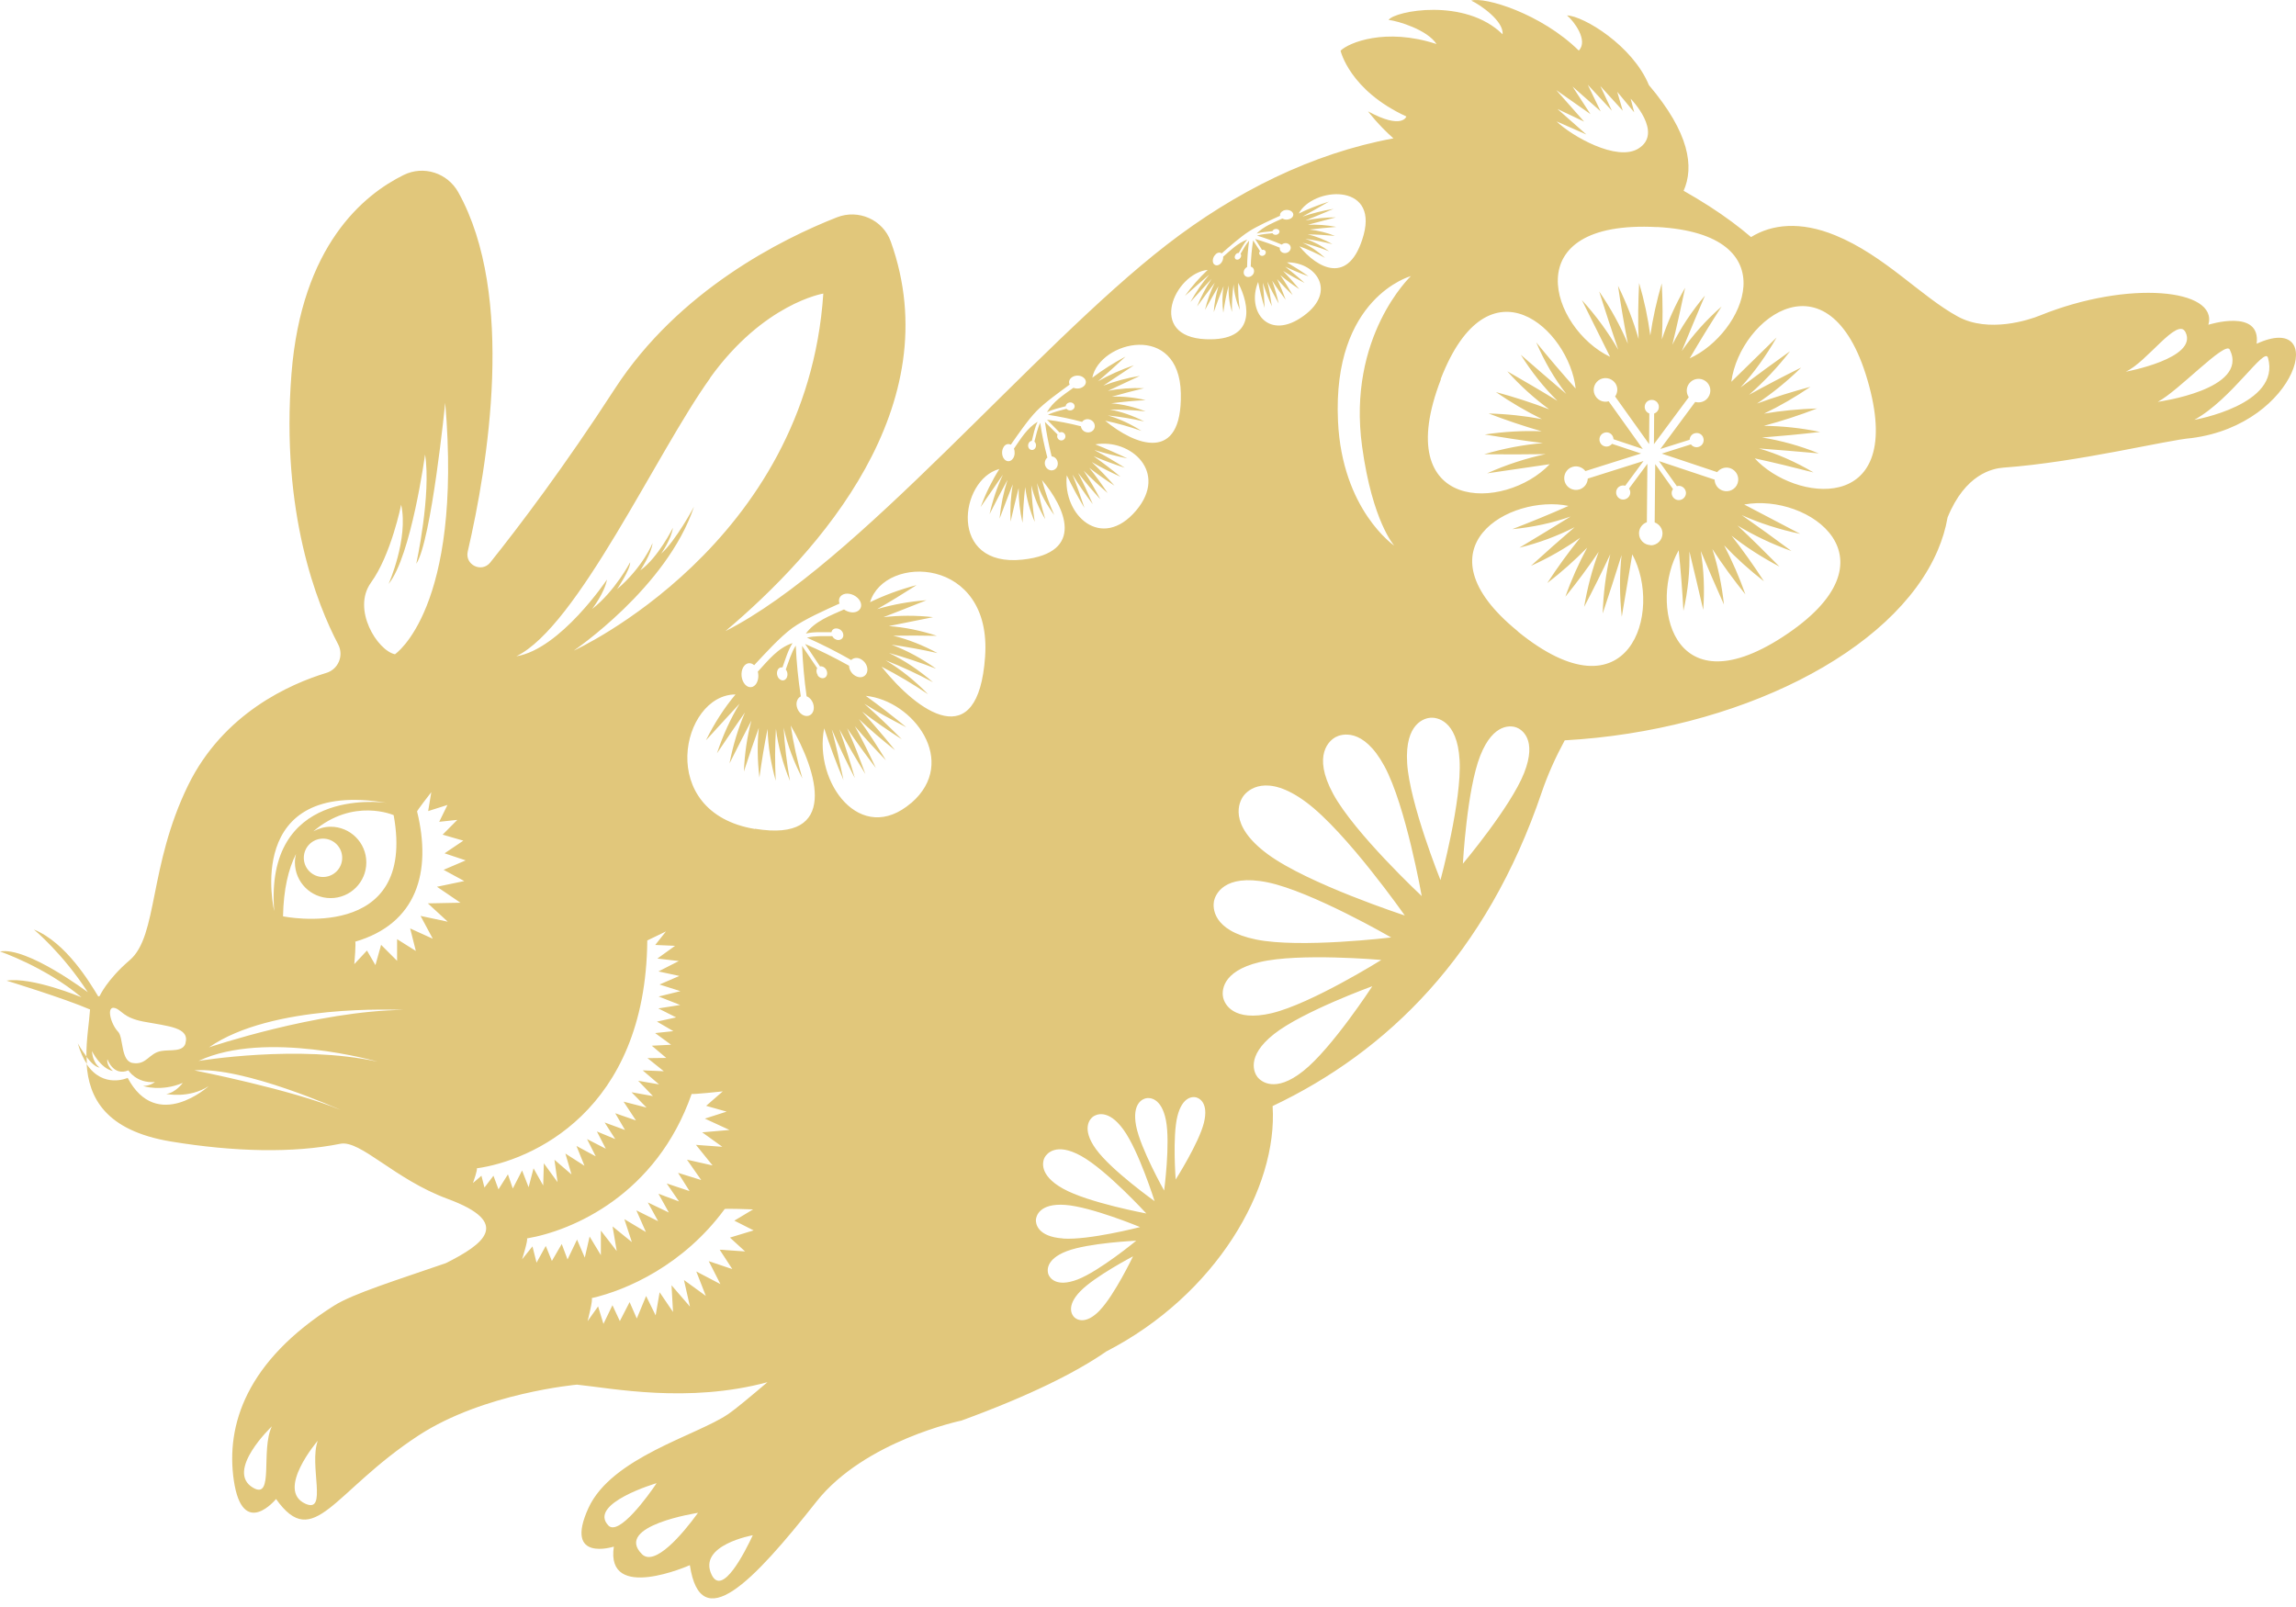 <svg width="150" height="105" viewBox="0 0 150 105" fill="none" xmlns="http://www.w3.org/2000/svg">
<path d="M5.078 68.158C5.239 68.732 5.449 69.174 5.673 69.517C5.666 69.363 5.659 69.202 5.659 69.047C5.33 68.62 5.078 68.165 5.078 68.165V68.158Z" fill="#E1C77B"/>
<path d="M147.427 22.473C147.736 20.12 144.276 21.219 144.276 21.219C144.941 18.873 139.03 18.278 133.266 20.617C132.58 20.897 129.925 21.78 127.915 20.687C125.492 19.37 123.118 16.688 119.889 15.371C117.613 14.44 115.75 14.65 114.398 15.49C113.614 14.818 112.71 14.146 111.667 13.473C111.106 13.116 110.553 12.78 109.993 12.465C110.686 10.903 110.378 8.69 107.724 5.559C106.666 2.982 103.458 1.042 102.373 1.007C102.835 1.385 103.781 2.66 103.143 3.304C100.692 0.888 96.987 -0.233 96.118 0.04C96.714 0.313 98.255 1.385 98.164 2.239C95.712 -0.177 91.111 0.713 90.719 1.301C91.349 1.371 93.254 1.952 93.849 2.877C90.508 1.784 88.106 2.793 87.581 3.311C87.581 3.311 88.155 5.895 91.881 7.611C91.881 7.611 91.615 8.494 89.374 7.275C89.374 7.275 90.053 8.179 91.034 9.04C85.718 10.021 80.703 12.528 76.228 15.988C67.424 22.809 56.022 36.859 47.394 41.236C53.508 36.081 62.046 26.542 58.194 15.777C57.682 14.349 56.078 13.648 54.671 14.202C51.071 15.616 44.34 18.978 40.173 25.394C36.874 30.485 33.954 34.344 32.028 36.754C31.468 37.447 30.361 36.908 30.557 36.039C31.874 30.366 33.695 19.3 29.941 12.563C29.233 11.295 27.672 10.791 26.369 11.435C23.75 12.724 19.701 16.051 19.043 24.413C18.329 33.511 20.724 39.499 22.09 42.097C22.475 42.826 22.111 43.729 21.319 43.967C18.945 44.689 14.596 46.601 12.291 51.307C9.707 56.595 10.323 61.147 8.481 62.73C6.976 64.019 6.513 65.076 6.513 65.076C6.513 65.076 6.485 65.09 6.422 65.111C5.904 64.264 4.342 61.596 2.213 60.734C2.213 60.734 4.097 62.289 5.736 64.831C5.736 64.831 1.765 61.841 0 62.17C0 62.17 2.907 63.15 5.323 65.16C5.323 65.16 2.087 63.809 0.427 64.075C0.427 64.075 4.181 65.224 5.883 65.959C5.827 66.813 5.631 67.913 5.645 69.047C5.918 69.405 6.24 69.734 6.52 69.755C6.52 69.755 6.072 69.517 6.009 68.676C6.009 68.676 6.555 69.811 7.382 69.979C7.382 69.979 6.934 69.622 7.018 69.209C7.018 69.209 7.396 70.343 8.39 69.937C8.39 69.937 8.902 70.791 10.12 70.7C10.12 70.7 9.847 70.939 9.35 70.96C9.35 70.96 10.534 71.352 11.941 70.756C11.941 70.756 11.479 71.394 10.863 71.478C10.863 71.478 12.361 71.793 13.636 70.966C13.636 70.966 10.253 74.034 8.341 70.427C8.341 70.427 6.745 71.163 5.659 69.524C5.799 71.695 6.857 73.873 11.178 74.587C15.324 75.267 19.155 75.351 22.23 74.734C23.553 74.468 25.767 77.053 29.247 78.334C33.513 79.91 31.573 81.304 29.135 82.53C25.963 83.629 23.091 84.512 21.823 85.31C16.08 88.945 14.75 93.126 15.275 96.726C15.849 100.613 18.035 97.945 18.035 97.945C20.514 101.432 21.746 97.447 27.356 93.784C31.615 91.011 37.694 90.472 37.694 90.472C39.977 90.703 44.943 91.711 50.139 90.311C49.005 91.27 48.094 92.041 47.548 92.412C45.517 93.791 39.956 95.227 38.443 98.533C36.811 102.112 40.103 101.054 40.103 101.054C39.543 104.724 45.069 102.266 45.069 102.266C45.776 106.937 49.173 103.387 53.34 98.113C56.492 94.128 62.816 92.818 62.816 92.818C67.228 91.207 70.289 89.68 72.278 88.301C79.443 84.61 83.491 77.634 83.141 72.269C90.628 68.718 97.113 62.415 100.727 51.755C101.119 50.607 101.623 49.486 102.226 48.373C113.453 47.749 123.755 42.644 126.598 35.948C126.893 35.255 127.11 34.54 127.236 33.812C128.398 30.954 130.191 30.611 130.878 30.555C135.759 30.205 141.565 28.748 143.19 28.622C150.201 27.712 152.141 20.274 147.399 22.473H147.427ZM12.123 68.158C11.955 68.753 11.136 68.571 10.555 68.669C9.714 68.802 9.595 69.608 8.664 69.454C7.879 69.328 8.075 67.787 7.718 67.416C7.214 66.89 6.92 65.679 7.522 65.868C7.963 66.008 8.054 66.498 9.371 66.75C10.996 67.058 12.411 67.121 12.116 68.165L12.123 68.158ZM24.233 38.07C25.549 36.263 26.208 32.978 26.208 32.978C26.698 35.199 25.388 38.154 25.388 38.154C26.866 36.347 27.77 29.694 27.77 29.694C28.183 32.32 27.195 36.838 27.195 36.838C28.183 35.36 29.086 26.318 29.086 26.318C30.235 39.793 25.802 42.749 25.802 42.749C24.653 42.504 22.972 39.807 24.24 38.063L24.233 38.07ZM21.599 58.682C22.888 58.682 23.932 57.639 23.932 56.35C23.932 55.061 22.888 54.018 21.599 54.018C21.186 54.018 20.808 54.137 20.472 54.319C23.077 52.092 25.718 53.261 25.718 53.261C27.251 61.673 18.49 59.873 18.49 59.873C18.525 58.087 18.847 56.77 19.337 55.803C19.295 55.979 19.267 56.161 19.267 56.35C19.267 57.639 20.311 58.682 21.599 58.682ZM19.848 56.049C19.848 55.355 20.409 54.795 21.102 54.795C21.795 54.795 22.356 55.355 22.356 56.049C22.356 56.742 21.795 57.302 21.102 57.302C20.409 57.302 19.848 56.742 19.848 56.049ZM25.262 52.456H25.29C25.283 52.456 25.276 52.456 25.262 52.456C24.779 52.393 17.285 51.496 17.915 59.523C17.915 59.523 15.835 50.88 25.262 52.456ZM12.698 69.937C15.947 69.685 22.251 72.521 22.251 72.521C19.099 71.198 12.698 69.937 12.698 69.937ZM12.971 69.321C17.362 67.262 24.674 69.37 24.674 69.37C19.505 68.228 12.971 69.321 12.971 69.321ZM13.657 68.431C17.768 65.574 25.907 65.987 26.369 65.987C20.745 66.036 13.657 68.431 13.657 68.431ZM30.326 57.569L28.547 57.94L30.081 58.983L27.952 59.025L29.254 60.223L27.475 59.845L28.274 61.336L26.796 60.664L27.167 62.135L25.942 61.364V62.779L24.898 61.736L24.527 63.059L23.974 62.107L23.147 62.996C23.147 62.996 23.28 61.477 23.196 61.532C27.251 60.349 28.211 56.959 27.251 53.03C27.167 53.051 28.176 51.762 28.176 51.762L27.973 52.995L29.233 52.596L28.694 53.695L29.878 53.569L28.918 54.536L30.27 54.928L29.044 55.755L30.424 56.217L28.981 56.833L30.333 57.569H30.326ZM16.536 97.209C14.68 96.124 17.761 93.196 17.761 93.196C17.012 94.751 17.929 98.022 16.536 97.209ZM19.953 98.253C17.992 97.363 20.759 94.135 20.759 94.135C20.178 95.76 21.424 98.918 19.953 98.253ZM39.746 99.675C38.38 98.239 42.898 96.908 42.898 96.908C42.379 97.692 40.432 100.389 39.746 99.675ZM41.938 101.545C40.082 99.682 45.601 98.848 45.601 98.848C44.578 100.263 42.764 102.378 41.938 101.545ZM46.49 102.889C45.566 100.949 49.18 100.312 49.18 100.312C48.662 101.418 47.184 104.346 46.49 102.889ZM108.256 14.832C116.947 15.308 113.908 21.822 110.392 23.412C111.057 22.27 111.751 21.142 112.472 20.029C111.457 20.918 110.581 21.899 109.874 22.935C110.371 21.724 110.875 20.519 111.387 19.314C110.532 20.33 109.818 21.401 109.257 22.522C109.559 21.282 109.832 20.05 110.091 18.803C109.46 19.896 108.949 21.023 108.571 22.179C108.634 20.96 108.634 19.742 108.564 18.516C108.235 19.643 107.983 20.778 107.815 21.92C107.661 20.771 107.422 19.63 107.086 18.495C107.023 19.714 107.002 20.932 107.051 22.151C106.715 20.974 106.267 19.812 105.707 18.677C105.889 19.945 106.106 21.205 106.351 22.459C105.854 21.282 105.23 20.141 104.474 19.041C104.873 20.316 105.293 21.584 105.721 22.851C105.069 21.717 104.278 20.631 103.346 19.608C103.956 20.848 104.572 22.074 105.188 23.314C101.343 21.485 98.906 14.335 108.27 14.839L108.256 14.832ZM102.73 5.65L104.572 7.275L103.731 5.538L105.307 7.233L104.551 5.622L106.015 7.233L105.657 6L106.764 7.338L106.533 6.449C106.533 6.449 108.711 8.683 107.03 9.712C105.629 10.574 102.695 8.9 101.693 7.933L103.64 8.788L101.749 7.121L103.493 7.947L101.672 5.888L103.907 7.457L102.723 5.636L102.73 5.65ZM94.122 24.77C97.26 16.653 102.52 21.549 102.94 25.387C102.058 24.406 101.203 23.398 100.363 22.368C100.895 23.615 101.553 24.742 102.324 25.737C101.329 24.889 100.335 24.035 99.354 23.18C100.055 24.301 100.86 25.317 101.749 26.192C100.664 25.527 99.571 24.889 98.472 24.259C99.312 25.198 100.23 26.024 101.21 26.745C100.069 26.311 98.906 25.933 97.729 25.618C98.696 26.283 99.697 26.871 100.734 27.383C99.592 27.172 98.43 27.046 97.253 27.018C98.395 27.453 99.543 27.845 100.72 28.181C99.494 28.132 98.255 28.202 97.001 28.391C98.262 28.601 99.529 28.79 100.797 28.951C99.522 29.056 98.241 29.302 96.959 29.68C98.297 29.694 99.634 29.694 100.972 29.673C99.697 29.946 98.416 30.359 97.155 30.927C98.521 30.73 99.886 30.527 101.245 30.331C98.311 33.42 90.761 33.525 94.136 24.784L94.122 24.77ZM92.175 18.04C92.175 18.04 87.994 21.983 88.989 29.183C89.661 34.092 91.09 35.654 91.09 35.654C91.09 35.654 87.679 33.336 87.413 27.516C87.035 19.426 92.175 18.04 92.175 18.04ZM89.094 15.329C88.155 18.747 86.033 17.5 84.892 16.093C85.473 16.303 86.033 16.562 86.566 16.849C86.131 16.443 85.634 16.107 85.095 15.862C85.697 16.009 86.278 16.198 86.839 16.422C86.369 16.072 85.837 15.791 85.277 15.602C85.879 15.687 86.474 15.806 87.049 15.953C86.544 15.665 86.005 15.441 85.431 15.315C86.026 15.322 86.621 15.357 87.21 15.413C86.684 15.203 86.124 15.063 85.557 15C86.131 14.93 86.706 14.874 87.301 14.825C86.692 14.706 86.068 14.664 85.445 14.685C86.04 14.524 86.65 14.363 87.273 14.202C86.6 14.202 85.942 14.272 85.291 14.405C85.886 14.167 86.488 13.915 87.119 13.648C86.418 13.76 85.739 13.935 85.088 14.153C85.655 13.845 86.229 13.515 86.825 13.172C86.131 13.389 85.473 13.648 84.85 13.95C85.753 12.234 90.032 11.89 89.087 15.35L89.094 15.329ZM82.489 18.439C82.664 18.978 82.861 19.503 83.092 20.015C83.015 19.468 82.924 18.929 82.797 18.404C83.022 18.894 83.274 19.363 83.54 19.833C83.421 19.328 83.281 18.824 83.113 18.341C83.386 18.768 83.687 19.181 83.995 19.587C83.827 19.125 83.645 18.677 83.435 18.236C83.757 18.6 84.093 18.943 84.45 19.279C84.198 18.838 83.932 18.397 83.645 17.977C84.03 18.306 84.45 18.607 84.885 18.894C84.548 18.488 84.198 18.089 83.827 17.703C84.275 17.984 84.745 18.243 85.228 18.488C84.829 18.117 84.401 17.767 83.967 17.423C84.45 17.654 84.962 17.865 85.487 18.054C85.032 17.732 84.562 17.43 84.079 17.143C85.949 17.115 87.371 19.02 85.186 20.624C82.868 22.333 81.418 20.323 82.195 18.425C82.307 18.999 82.447 19.567 82.622 20.12C82.594 19.546 82.559 18.978 82.496 18.425L82.489 18.439ZM79.422 16.611C79.555 16.485 79.709 16.478 79.814 16.555C80.325 16.107 81.033 15.483 81.586 15.126C82.139 14.769 83.015 14.377 83.631 14.097C83.603 13.971 83.68 13.838 83.848 13.76C84.058 13.669 84.331 13.725 84.443 13.88C84.555 14.034 84.471 14.223 84.261 14.307C84.1 14.377 83.911 14.356 83.778 14.279C83.162 14.559 82.552 14.797 82.097 15.259C82.426 15.161 82.784 15.147 83.127 15.105C83.162 15.028 83.246 14.965 83.351 14.958C83.484 14.944 83.589 15.028 83.589 15.133C83.589 15.238 83.484 15.336 83.358 15.343C83.26 15.35 83.169 15.308 83.134 15.238C82.79 15.273 82.447 15.294 82.118 15.392C82.671 15.56 83.218 15.757 83.736 15.981C83.848 15.883 84.016 15.854 84.149 15.925C84.324 16.009 84.373 16.198 84.275 16.359C84.177 16.513 83.967 16.583 83.792 16.506C83.659 16.45 83.589 16.317 83.61 16.184C83.092 15.967 82.552 15.777 81.999 15.616C82.146 15.854 82.3 16.086 82.447 16.324C82.531 16.303 82.622 16.324 82.671 16.401C82.727 16.492 82.685 16.618 82.587 16.681C82.482 16.744 82.356 16.73 82.293 16.639C82.244 16.569 82.258 16.478 82.321 16.408C82.167 16.177 82.02 15.939 81.866 15.707C81.782 16.282 81.726 16.849 81.712 17.416C81.845 17.451 81.936 17.57 81.929 17.718C81.929 17.9 81.782 18.068 81.593 18.096C81.411 18.124 81.25 17.998 81.25 17.802C81.25 17.654 81.341 17.514 81.474 17.444C81.481 16.877 81.53 16.303 81.607 15.722C81.383 15.981 81.222 16.289 81.047 16.583C81.096 16.646 81.103 16.744 81.047 16.828C80.984 16.94 80.858 16.996 80.759 16.954C80.661 16.912 80.633 16.779 80.703 16.667C80.752 16.576 80.844 16.52 80.927 16.527C81.103 16.226 81.264 15.911 81.488 15.651C80.871 15.876 80.416 16.331 79.912 16.772C79.926 16.926 79.863 17.108 79.737 17.227C79.576 17.381 79.373 17.374 79.275 17.213C79.184 17.045 79.247 16.779 79.415 16.625L79.422 16.611ZM65.568 29.204C65.688 29.015 65.877 28.972 66.038 29.056C66.514 28.377 67.158 27.432 67.719 26.857C68.272 26.29 69.217 25.618 69.883 25.127C69.799 24.973 69.848 24.777 70.03 24.651C70.261 24.49 70.618 24.511 70.814 24.693C71.01 24.868 70.975 25.134 70.744 25.282C70.562 25.401 70.324 25.415 70.128 25.337C69.469 25.814 68.79 26.241 68.398 26.934C68.769 26.745 69.21 26.654 69.624 26.542C69.631 26.43 69.715 26.339 69.841 26.304C70.002 26.262 70.163 26.346 70.198 26.486C70.24 26.626 70.142 26.766 69.988 26.808C69.869 26.836 69.743 26.794 69.673 26.71C69.259 26.822 68.839 26.913 68.461 27.102C69.217 27.215 69.96 27.369 70.695 27.565C70.8 27.418 71.003 27.348 71.192 27.411C71.438 27.488 71.571 27.726 71.508 27.95C71.445 28.174 71.206 28.3 70.961 28.237C70.772 28.188 70.639 28.034 70.618 27.852C69.89 27.663 69.147 27.523 68.405 27.425C68.678 27.705 68.951 27.978 69.224 28.258C69.322 28.209 69.448 28.23 69.525 28.314C69.631 28.426 69.631 28.594 69.525 28.699C69.421 28.804 69.259 28.804 69.147 28.699C69.063 28.615 69.042 28.496 69.091 28.391C68.811 28.118 68.538 27.838 68.265 27.565C68.37 28.328 68.517 29.078 68.706 29.82C68.888 29.834 69.042 29.974 69.091 30.163C69.154 30.408 69.035 30.646 68.818 30.716C68.594 30.786 68.356 30.646 68.279 30.401C68.223 30.212 68.286 30.009 68.426 29.897C68.23 29.154 68.069 28.398 67.957 27.628C67.775 28.006 67.691 28.433 67.579 28.853C67.662 28.923 67.705 29.049 67.677 29.175C67.641 29.33 67.501 29.435 67.361 29.393C67.221 29.358 67.137 29.19 67.179 29.029C67.207 28.902 67.305 28.811 67.41 28.804C67.516 28.384 67.6 27.936 67.789 27.558C67.109 27.964 66.703 28.643 66.241 29.316C66.318 29.512 66.304 29.764 66.192 29.939C66.045 30.17 65.793 30.205 65.618 30.009C65.442 29.813 65.414 29.449 65.568 29.211V29.204ZM71.529 29.414C72.215 29.624 72.929 29.799 73.651 29.953C72.964 29.624 72.264 29.316 71.557 29.035C73.875 28.643 76.34 30.849 74.225 33.357C71.97 36.018 69.421 33.679 69.694 31.059C70.044 31.788 70.436 32.502 70.849 33.189C70.604 32.446 70.352 31.718 70.065 31.011C70.478 31.676 70.919 32.327 71.395 32.944C71.094 32.25 70.779 31.564 70.436 30.905C70.898 31.501 71.382 32.068 71.886 32.621C71.55 31.984 71.192 31.354 70.8 30.758C71.304 31.263 71.823 31.746 72.362 32.215C71.984 31.648 71.585 31.095 71.164 30.569C71.697 30.983 72.25 31.368 72.81 31.732C72.334 31.2 71.844 30.681 71.326 30.191C71.928 30.541 72.558 30.856 73.202 31.151C72.635 30.681 72.047 30.233 71.445 29.806C72.103 30.086 72.789 30.338 73.483 30.562C72.845 30.156 72.194 29.778 71.522 29.421L71.529 29.414ZM46.385 24.7C49.894 19.812 53.788 19.181 53.788 19.181C52.703 35.612 37.484 42.511 37.484 42.511C37.484 42.511 43.57 38.392 45.342 33.105C45.342 33.105 44.151 35.339 43.192 36.179C43.192 36.179 43.857 35.241 43.962 34.484C43.962 34.484 43.003 36.431 41.833 37.265C41.833 37.265 42.568 36.179 42.631 35.486C42.631 35.486 42.008 37.055 40.313 38.497C40.313 38.497 41.189 37.202 41.168 36.739C41.168 36.739 40.166 38.645 38.681 39.793C38.681 39.793 39.494 38.75 39.655 37.867C39.655 37.867 36.615 42.413 33.73 42.882C37.743 40.935 42.883 29.589 46.399 24.7H46.385ZM33.499 77.648L33.183 76.731L32.567 77.711L32.238 76.822L31.65 77.592L31.453 76.822L30.9 77.298C30.9 77.298 31.229 76.38 31.145 76.338C34.661 75.848 42.183 72.647 42.288 61.449L43.507 60.86L42.806 61.743L44.102 61.799L42.947 62.632L44.347 62.793L43.017 63.473L44.382 63.767L43.087 64.327L44.452 64.761L43.031 65.111L44.438 65.665L43.01 65.889L44.172 66.477L42.919 66.75L43.99 67.374L42.8 67.5L43.843 68.263L42.582 68.326L43.528 69.124L42.302 69.138L43.367 69.993L41.987 69.937L43.059 70.854L41.693 70.616L42.659 71.618L41.259 71.366L42.239 72.367L40.74 71.982L41.546 73.208L40.194 72.738L40.831 73.831L39.501 73.341L40.194 74.426L38.996 73.929L39.578 75.057L38.352 74.426L38.919 75.554L37.659 74.874L38.184 76.17L36.937 75.372L37.337 76.737L36.223 75.778L36.426 77.242L35.53 76.009L35.488 77.459L34.857 76.338L34.535 77.571L34.108 76.478L33.506 77.648H33.499ZM37.708 80.975L37.078 82.291L36.699 81.283L36.055 82.389L35.656 81.409L35.053 82.502L34.787 81.437L34.108 82.284C34.108 82.284 34.528 80.954 34.423 80.919C37.386 80.415 42.883 78.075 45.188 71.471C45.125 71.534 47.219 71.31 47.219 71.31L46.133 72.255L47.471 72.633L46.049 73.089L47.66 73.831L45.874 73.985L47.191 74.931L45.468 74.805L46.553 76.149L44.88 75.771L45.811 77.102L44.298 76.632L45.048 77.823L43.556 77.326L44.361 78.502L43.017 77.998L43.696 79.224L42.323 78.566L42.996 79.791L41.574 79.084L42.197 80.499L40.789 79.658L41.28 81.157L40.019 80.134L40.292 81.745L39.256 80.407V82.011L38.52 80.793L38.205 82.172L37.694 80.982L37.708 80.975ZM48.662 81.766L47.016 81.654L47.842 82.922L46.301 82.403L47.065 83.902L45.489 83.076L46.112 84.673L44.684 83.636L45.076 85.373L43.871 83.979L43.969 85.723L43.094 84.435L42.834 85.947L42.211 84.68L41.602 86.15L41.133 85.079L40.495 86.319L40.012 85.282L39.424 86.501L39.074 85.359L38.387 86.326C38.387 86.326 38.765 84.855 38.653 84.82C40.965 84.294 44.663 82.649 47.338 79.007C47.261 78.944 49.201 79.021 49.201 79.021L47.975 79.756L49.236 80.393L47.688 80.863L48.683 81.773L48.662 81.766ZM49.32 54.165C42.779 53.086 44.515 45.375 48.052 45.375C47.317 46.251 46.672 47.252 46.119 48.373C46.869 47.546 47.604 46.755 48.318 45.977C47.73 46.951 47.233 48.029 46.841 49.22C47.457 48.296 48.066 47.413 48.669 46.552C48.227 47.574 47.891 48.688 47.66 49.878C48.143 48.912 48.62 47.987 49.089 47.084C48.809 48.127 48.648 49.248 48.599 50.411C48.914 49.43 49.243 48.485 49.572 47.56C49.467 48.604 49.481 49.696 49.614 50.803C49.761 49.724 49.936 48.667 50.146 47.623C50.174 48.73 50.356 49.878 50.679 51.013C50.623 49.871 50.623 48.737 50.693 47.616C50.833 48.751 51.148 49.906 51.61 51.027C51.4 49.864 51.26 48.702 51.197 47.546C51.435 48.667 51.862 49.78 52.422 50.866C52.086 49.724 51.834 48.569 51.659 47.406C53.417 50.432 54.846 55.061 49.327 54.151L49.32 54.165ZM53.424 44.107C53.326 43.96 53.312 43.785 53.389 43.659C53.06 43.176 52.731 42.686 52.401 42.202C52.444 43.302 52.542 44.401 52.696 45.494C52.934 45.585 53.116 45.837 53.158 46.117C53.214 46.475 53.025 46.769 52.724 46.783C52.422 46.797 52.121 46.517 52.051 46.145C51.995 45.858 52.114 45.599 52.318 45.501C52.149 44.395 52.037 43.288 51.988 42.181C51.701 42.637 51.533 43.204 51.337 43.743C51.442 43.876 51.477 44.065 51.421 44.226C51.351 44.43 51.155 44.521 50.98 44.408C50.805 44.31 50.714 44.044 50.784 43.834C50.833 43.666 50.973 43.582 51.12 43.61C51.316 43.064 51.484 42.475 51.778 42.02C50.826 42.328 50.209 43.127 49.509 43.883C49.586 44.184 49.53 44.528 49.362 44.731C49.138 44.997 48.802 44.948 48.592 44.612C48.381 44.269 48.395 43.757 48.633 43.491C48.816 43.281 49.075 43.288 49.271 43.463C49.985 42.7 50.959 41.621 51.764 41.033C52.57 40.452 53.907 39.863 54.846 39.436C54.755 39.191 54.846 38.939 55.098 38.834C55.42 38.7 55.889 38.862 56.127 39.177C56.359 39.492 56.282 39.842 55.959 39.968C55.707 40.066 55.385 39.996 55.14 39.821C54.209 40.241 53.256 40.578 52.647 41.397C53.158 41.271 53.753 41.313 54.321 41.306C54.349 41.159 54.468 41.054 54.643 41.061C54.86 41.061 55.063 41.236 55.091 41.446C55.126 41.656 54.979 41.817 54.769 41.817C54.601 41.817 54.447 41.712 54.37 41.565C53.809 41.565 53.242 41.537 52.717 41.663C53.697 42.097 54.664 42.588 55.609 43.127C55.77 42.966 56.043 42.938 56.282 43.092C56.597 43.288 56.744 43.673 56.632 43.96C56.513 44.248 56.191 44.339 55.875 44.156C55.63 44.016 55.476 43.75 55.469 43.498C54.531 42.973 53.571 42.496 52.598 42.076C52.92 42.567 53.249 43.05 53.571 43.54C53.704 43.512 53.865 43.582 53.963 43.729C54.082 43.918 54.061 44.156 53.914 44.261C53.767 44.367 53.543 44.31 53.417 44.128L53.424 44.107ZM59.538 52.456C56.225 55.313 53.151 51.125 53.844 47.588C54.215 48.737 54.636 49.864 55.105 50.971C54.874 49.85 54.629 48.744 54.342 47.658C54.804 48.737 55.308 49.801 55.847 50.838C55.539 49.766 55.21 48.695 54.839 47.651C55.371 48.646 55.945 49.619 56.534 50.572C56.169 49.563 55.777 48.562 55.343 47.581C55.938 48.471 56.576 49.332 57.22 50.18C56.793 49.255 56.338 48.338 55.847 47.448C56.499 48.218 57.178 48.954 57.878 49.675C57.318 48.758 56.737 47.854 56.114 46.986C56.87 47.7 57.661 48.373 58.474 49.017C57.78 48.156 57.066 47.315 56.324 46.496C57.157 47.133 58.026 47.735 58.915 48.303C58.123 47.504 57.311 46.734 56.471 45.984C57.353 46.538 58.271 47.042 59.209 47.518C58.348 46.804 57.458 46.117 56.562 45.466C59.671 45.774 62.655 49.766 59.538 52.463V52.456ZM64.357 42.91C63.902 49.367 59.952 46.524 57.591 43.561C58.635 44.093 59.65 44.696 60.631 45.361C59.776 44.479 58.838 43.729 57.864 43.148C58.915 43.554 59.944 44.037 60.953 44.577C60.05 43.792 59.083 43.148 58.081 42.665C59.118 42.952 60.141 43.295 61.156 43.694C60.225 43.029 59.244 42.496 58.25 42.125C59.244 42.265 60.246 42.447 61.247 42.672C60.302 42.16 59.328 41.775 58.355 41.537C59.293 41.523 60.232 41.523 61.205 41.544C60.148 41.194 59.097 40.984 58.068 40.907C59.006 40.718 59.965 40.522 60.96 40.325C59.839 40.199 58.761 40.206 57.717 40.325C58.628 39.975 59.559 39.604 60.526 39.219C59.398 39.303 58.32 39.499 57.304 39.8C58.151 39.317 59.006 38.792 59.881 38.231C58.803 38.511 57.787 38.89 56.842 39.345C57.801 36.186 64.819 36.361 64.357 42.903V42.91ZM65.288 30.646C64.805 31.41 64.399 32.236 64.063 33.133C64.56 32.404 65.05 31.704 65.519 31.017C65.148 31.816 64.854 32.677 64.651 33.588C65.043 32.818 65.428 32.082 65.821 31.354C65.561 32.159 65.386 33.007 65.302 33.889C65.589 33.119 65.884 32.369 66.164 31.648C66.031 32.439 65.982 33.252 66.024 34.078C66.192 33.329 66.367 32.6 66.549 31.886C66.542 32.635 66.626 33.406 66.801 34.155C66.836 33.371 66.892 32.593 66.976 31.823C67.074 32.593 67.284 33.364 67.6 34.099C67.48 33.308 67.403 32.509 67.375 31.711C67.558 32.481 67.866 33.231 68.286 33.924C68.055 33.154 67.866 32.362 67.747 31.564C67.999 32.299 68.391 32.999 68.874 33.651C68.552 32.916 68.279 32.152 68.076 31.368C69.575 33.147 70.947 36.116 66.815 36.564C61.913 37.097 62.676 31.34 65.281 30.646H65.288ZM71.858 85.611C70.905 86.606 70.317 86.2 70.184 86.066C70.044 85.933 69.624 85.359 70.576 84.371C71.536 83.384 74.022 82.088 74.022 82.088C74.022 82.088 72.81 84.617 71.858 85.604V85.611ZM70.401 83.601C68.972 84.147 68.573 83.468 68.496 83.272C68.419 83.076 68.265 82.299 69.687 81.752C71.115 81.206 74.232 81.066 74.232 81.066C74.232 81.066 71.83 83.048 70.401 83.601ZM69.442 80.919C67.747 80.8 67.662 79.924 67.677 79.693C67.698 79.462 67.901 78.608 69.588 78.727C71.283 78.846 74.484 80.176 74.484 80.176C74.484 80.176 71.129 81.045 69.442 80.926V80.919ZM69.456 77.669C67.803 76.751 68.132 75.834 68.258 75.61C68.384 75.386 68.993 74.615 70.639 75.533C72.285 76.443 74.89 79.287 74.89 79.287C74.89 79.287 71.108 78.587 69.456 77.669ZM71.606 75.092C70.611 73.719 71.227 73.089 71.416 72.956C71.606 72.823 72.39 72.423 73.391 73.803C74.393 75.176 75.43 78.481 75.43 78.481C75.43 78.481 72.607 76.471 71.613 75.099L71.606 75.092ZM76.053 77.788C76.053 77.788 74.519 75.071 74.225 73.572C73.938 72.073 74.673 71.793 74.883 71.758C75.086 71.716 75.878 71.695 76.172 73.201C76.466 74.7 76.053 77.795 76.053 77.795V77.788ZM72.201 27.488C73.006 27.656 73.798 27.88 74.568 28.153C73.875 27.705 73.132 27.362 72.376 27.145C73.174 27.229 73.973 27.362 74.75 27.537C74.029 27.166 73.272 26.899 72.502 26.759C73.287 26.759 74.064 26.794 74.841 26.878C74.113 26.598 73.35 26.409 72.593 26.353C73.335 26.255 74.085 26.185 74.841 26.143C74.106 25.968 73.364 25.891 72.635 25.919C73.322 25.723 74.022 25.541 74.736 25.366C73.931 25.331 73.139 25.387 72.376 25.541C73.055 25.218 73.756 24.896 74.47 24.56C73.637 24.693 72.838 24.91 72.082 25.198C72.733 24.77 73.391 24.329 74.078 23.867C73.251 24.147 72.467 24.497 71.739 24.91C72.327 24.406 72.929 23.867 73.532 23.299C72.754 23.713 72.026 24.175 71.361 24.679C71.851 22.27 77.047 21.016 77.145 25.695C77.244 30.317 74.134 29.099 72.194 27.481L72.201 27.488ZM78.651 73.369C78.315 74.7 76.809 77.067 76.809 77.067C76.809 77.067 76.592 74.272 76.921 72.934C77.258 71.597 77.965 71.653 78.147 71.702C78.329 71.751 78.981 72.031 78.651 73.369ZM78.896 17.64C78.357 18.145 77.86 18.712 77.412 19.335C77.951 18.852 78.483 18.397 79.001 17.942C78.539 18.488 78.126 19.09 77.769 19.735C78.238 19.209 78.7 18.712 79.156 18.222C78.777 18.789 78.462 19.391 78.203 20.029C78.595 19.489 78.981 18.978 79.359 18.474C79.085 19.041 78.868 19.637 78.721 20.253C79.016 19.721 79.31 19.202 79.604 18.698C79.436 19.251 79.331 19.826 79.296 20.393C79.492 19.819 79.709 19.251 79.94 18.691C79.842 19.272 79.842 19.861 79.919 20.435C80.003 19.84 80.115 19.244 80.269 18.656C80.241 19.244 80.318 19.826 80.486 20.386C80.472 19.791 80.507 19.188 80.591 18.586C80.626 19.16 80.773 19.721 81.004 20.253C80.913 19.679 80.879 19.083 80.892 18.481C81.656 19.959 82.062 22.298 78.784 22.165C74.89 22.004 76.739 17.851 78.903 17.634L78.896 17.64ZM85.144 69.979C83.281 71.464 82.37 70.637 82.16 70.385C81.957 70.126 81.362 69.047 83.225 67.57C85.095 66.092 89.654 64.439 89.654 64.439C89.654 64.439 87.007 68.508 85.144 69.979ZM83.099 66.197C80.521 66.806 79.996 65.553 79.912 65.195C79.828 64.845 79.73 63.473 82.3 62.863C84.871 62.247 90.242 62.723 90.242 62.723C90.242 62.723 85.669 65.581 83.092 66.197H83.099ZM82.055 61.386C79.177 60.797 79.233 59.277 79.31 58.878C79.394 58.479 79.94 57.064 82.819 57.653C85.697 58.248 90.887 61.252 90.887 61.252C90.887 61.252 84.934 61.974 82.055 61.386ZM82.819 55.81C80.192 53.87 80.969 52.365 81.236 52.008C81.502 51.643 82.713 50.467 85.333 52.414C87.959 54.361 91.776 59.817 91.776 59.817C91.776 59.817 85.445 57.751 82.819 55.81ZM87.098 51.874C85.697 49.29 86.895 48.359 87.252 48.163C87.609 47.973 89.045 47.476 90.445 50.06C91.846 52.645 92.883 58.549 92.883 58.549C92.883 58.549 88.499 54.452 87.098 51.874ZM94.108 57.505C94.108 57.505 92.091 52.498 91.93 49.857C91.769 47.217 93.107 46.916 93.471 46.895C93.835 46.874 95.201 47.014 95.355 49.654C95.516 52.295 94.108 57.505 94.108 57.505ZM99.571 50.509C98.696 52.722 95.572 56.434 95.572 56.434C95.572 56.434 95.831 51.587 96.707 49.374C97.582 47.161 98.794 47.42 99.088 47.539C99.396 47.658 100.447 48.289 99.571 50.509ZM99.165 41.25C92.413 35.759 98.696 32.271 102.471 33.056C101.266 33.595 100.041 34.092 98.801 34.575C100.146 34.449 101.427 34.169 102.611 33.749C101.497 34.435 100.384 35.115 99.263 35.787C100.545 35.472 101.756 35.017 102.87 34.449C101.904 35.276 100.958 36.116 100.02 36.971C101.168 36.459 102.247 35.836 103.234 35.136C102.471 36.081 101.749 37.076 101.084 38.098C102.016 37.384 102.877 36.613 103.689 35.787C103.143 36.803 102.66 37.874 102.268 38.988C103.038 38.042 103.759 37.062 104.446 36.053C104.019 37.202 103.703 38.406 103.493 39.653C104.089 38.519 104.656 37.377 105.202 36.214C104.915 37.461 104.747 38.757 104.705 40.087C105.132 38.82 105.538 37.545 105.938 36.27C105.798 37.573 105.805 38.918 105.952 40.297C106.183 38.939 106.407 37.58 106.638 36.221C108.669 39.961 106.442 47.182 99.165 41.264V41.25ZM107.843 35.619C107.415 35.612 107.072 35.262 107.079 34.842C107.079 34.505 107.296 34.225 107.591 34.12L107.626 30.303L106.428 31.921C106.533 32.082 106.54 32.292 106.414 32.453C106.26 32.656 105.973 32.705 105.77 32.551C105.566 32.397 105.524 32.11 105.672 31.9C105.791 31.746 105.994 31.683 106.176 31.739L107.373 30.121L103.731 31.27C103.717 31.585 103.514 31.872 103.192 31.977C102.786 32.103 102.352 31.879 102.226 31.473C102.1 31.067 102.324 30.632 102.73 30.506C103.052 30.408 103.381 30.527 103.577 30.779L107.212 29.631L105.314 29C105.195 29.148 104.992 29.218 104.81 29.154C104.565 29.078 104.439 28.811 104.516 28.566C104.593 28.328 104.859 28.195 105.097 28.272C105.286 28.335 105.405 28.51 105.412 28.699L107.324 29.337L105.097 26.22C104.796 26.304 104.46 26.199 104.264 25.926C104.012 25.576 104.096 25.099 104.439 24.847C104.782 24.602 105.265 24.679 105.517 25.022C105.714 25.296 105.7 25.646 105.517 25.905L107.738 29.015L107.752 27.018C107.576 26.948 107.45 26.787 107.45 26.584C107.45 26.325 107.661 26.122 107.92 26.129C108.172 26.129 108.382 26.339 108.375 26.591C108.375 26.794 108.242 26.962 108.067 27.018L108.053 29.021L110.329 25.954C110.154 25.688 110.147 25.337 110.35 25.064C110.602 24.721 111.085 24.651 111.429 24.903C111.772 25.155 111.842 25.639 111.583 25.982C111.394 26.248 111.05 26.346 110.749 26.262L108.473 29.337L110.385 28.734C110.392 28.545 110.518 28.37 110.707 28.314C110.952 28.237 111.211 28.37 111.281 28.615C111.358 28.86 111.225 29.119 110.98 29.197C110.791 29.26 110.588 29.19 110.469 29.035L108.564 29.638L112.185 30.849C112.381 30.604 112.717 30.485 113.032 30.59C113.439 30.73 113.656 31.158 113.523 31.571C113.39 31.977 112.948 32.194 112.542 32.054C112.227 31.949 112.024 31.655 112.017 31.34L108.382 30.128L109.552 31.767C109.734 31.711 109.937 31.774 110.056 31.942C110.21 32.152 110.161 32.439 109.944 32.593C109.734 32.74 109.446 32.691 109.299 32.481C109.18 32.313 109.187 32.103 109.299 31.956L108.137 30.324L108.102 34.134C108.403 34.246 108.613 34.526 108.613 34.862C108.606 35.29 108.263 35.633 107.836 35.633L107.843 35.619ZM116.436 41.635C109.131 46.356 107.752 39.303 109.671 35.955C109.804 37.265 109.909 38.589 109.979 39.912C110.28 38.596 110.406 37.293 110.371 36.032C110.679 37.3 110.98 38.575 111.274 39.849C111.372 38.526 111.316 37.237 111.113 36.004C111.604 37.174 112.108 38.343 112.626 39.499C112.493 38.245 112.241 37.027 111.87 35.871C112.535 36.894 113.256 37.881 114.027 38.834C113.635 37.727 113.172 36.663 112.64 35.633C113.439 36.473 114.307 37.258 115.239 37.979C114.58 36.957 113.873 35.962 113.123 35.003C114.083 35.759 115.133 36.431 116.254 37.02C115.358 36.109 114.447 35.213 113.516 34.337C114.601 34.996 115.785 35.556 117.038 36.004C115.967 35.206 114.881 34.421 113.789 33.658C114.979 34.19 116.268 34.603 117.613 34.883C116.394 34.246 115.175 33.602 113.95 32.965C118.138 32.187 124.315 36.536 116.436 41.635ZM114.622 29.946C115.911 30.226 117.2 30.541 118.481 30.87C117.319 30.184 116.121 29.652 114.916 29.302C116.212 29.4 117.522 29.505 118.824 29.624C117.599 29.127 116.352 28.783 115.119 28.587C116.387 28.489 117.648 28.37 118.908 28.223C117.676 27.964 116.443 27.838 115.232 27.824C116.408 27.509 117.571 27.131 118.712 26.689C117.543 26.724 116.38 26.836 115.246 27.025C116.289 26.528 117.298 25.94 118.278 25.274C117.094 25.59 115.932 25.954 114.79 26.367C115.806 25.681 116.772 24.903 117.676 24.014C116.527 24.581 115.393 25.176 114.272 25.793C115.232 24.952 116.128 24.007 116.947 22.949C115.862 23.72 114.783 24.511 113.712 25.317C114.587 24.35 115.379 23.257 116.065 22.053C115.077 23.019 114.09 23.979 113.109 24.945C113.663 20.722 119.714 16.198 122.123 25.253C124.357 33.665 117.228 32.789 114.629 29.939L114.622 29.946ZM142.784 21.71C143.617 23.419 138.876 24.287 138.876 24.287C140.27 23.664 142.273 20.659 142.784 21.71ZM140.97 26.255C142.294 25.576 145.382 22.249 145.67 22.837C146.965 25.45 140.97 26.255 140.97 26.255ZM143.358 27.432C145.81 26.087 147.953 22.613 148.17 23.377C149.038 26.451 143.358 27.432 143.358 27.432Z" fill="#E1C77B"/>
</svg>
